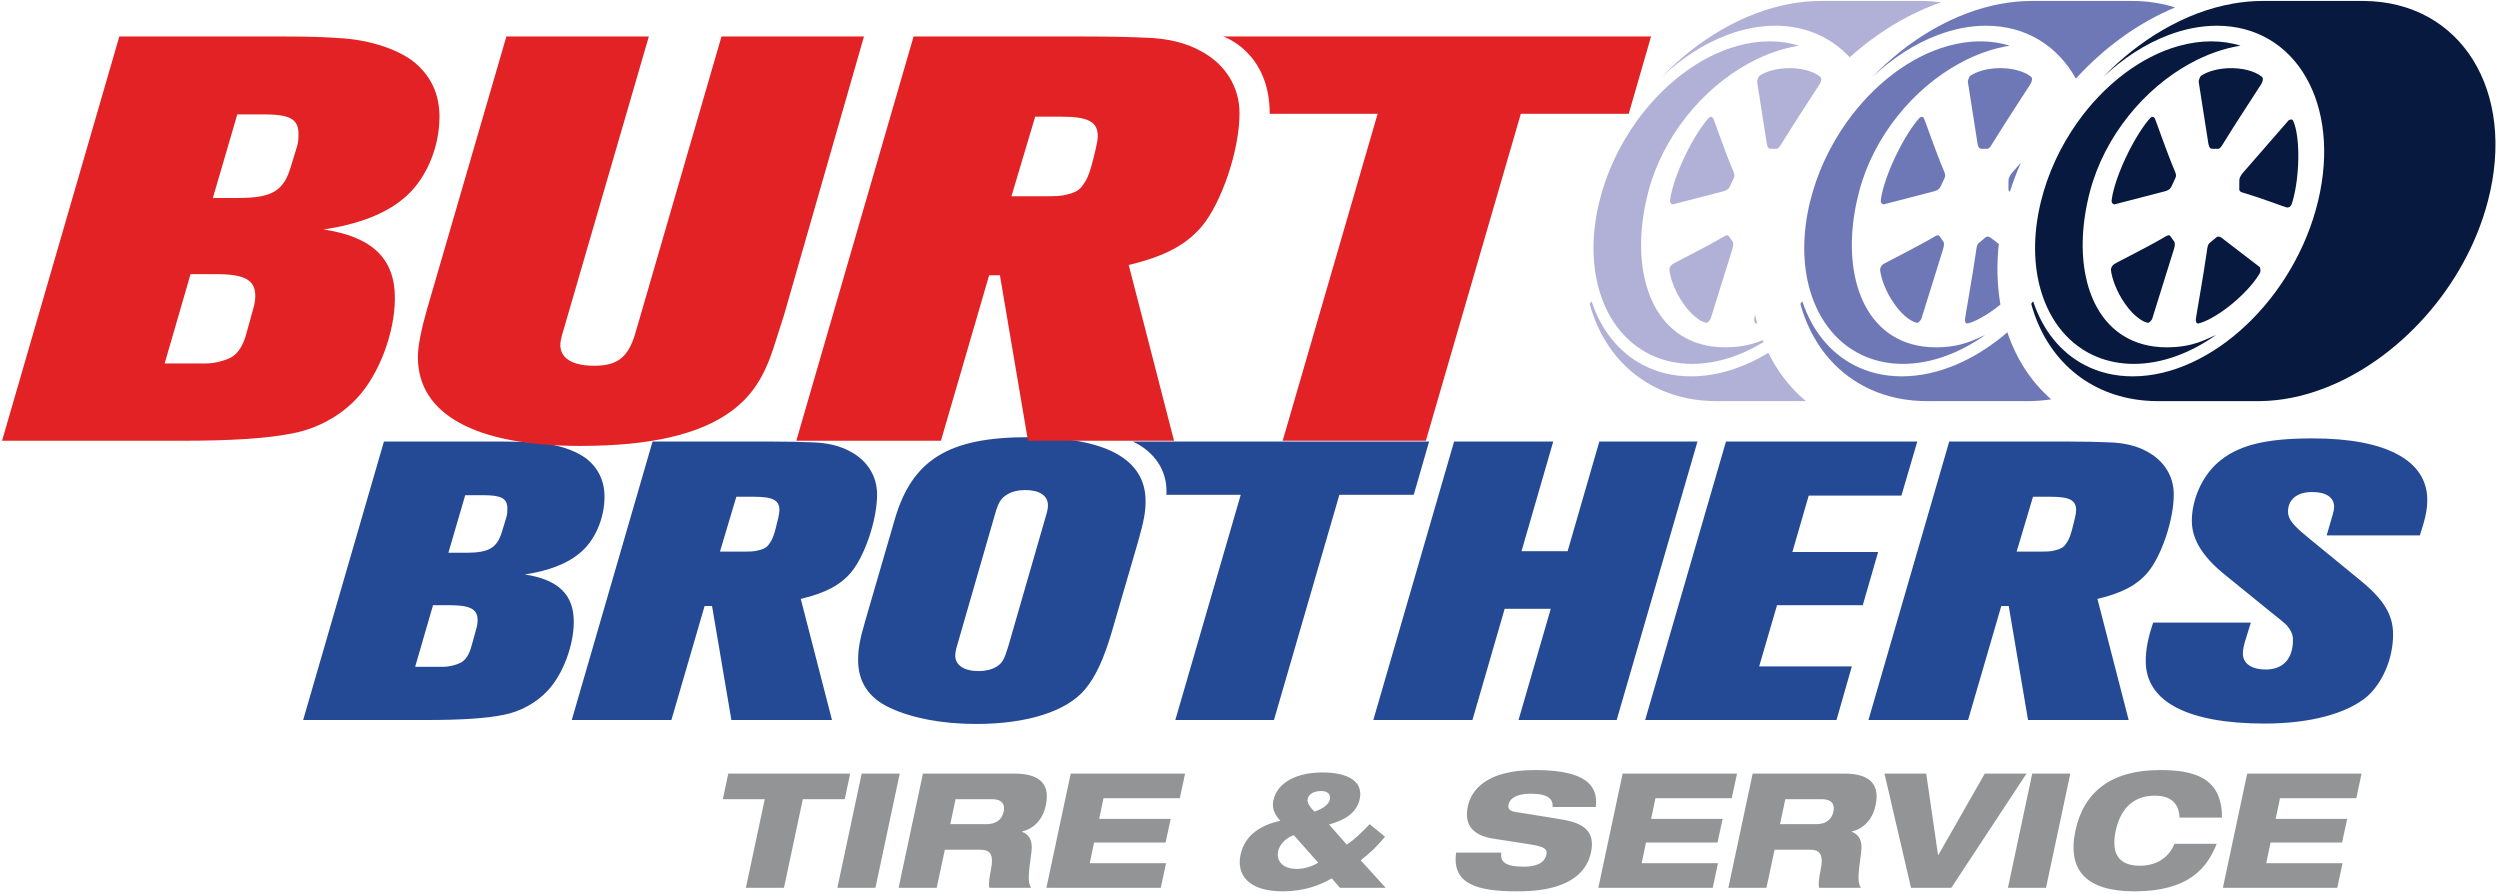 <svg width="274" height="98" viewBox="0 0 274 98" fill="none" xmlns="http://www.w3.org/2000/svg">
<g id="burtBrothers 1" clip-path="url(#clip0_1_2)">
<path id="tire3" d="M244.679 7.47C243.056 7.439 241.848 7.897 241.269 8.285C241.139 8.377 241.063 8.572 241.019 8.729C240.985 8.847 240.972 8.937 240.972 8.937L242.001 15.508C242.001 15.508 242.069 16.267 242.361 16.296L242.371 16.302C242.508 16.304 242.832 16.304 243.091 16.313C243.333 16.316 243.502 16.004 243.821 15.479C245.213 13.212 247.747 9.387 247.866 9.166C248.013 8.891 248.078 8.579 247.905 8.425C247.453 8.02 246.331 7.502 244.679 7.47ZM238.264 18.518C237.461 16.627 236.267 13.155 236.178 12.996C236.067 12.796 235.873 12.711 235.658 12.942C235.078 13.563 234.001 15.099 232.949 17.346C231.921 19.562 231.504 21.211 231.434 21.998C231.402 22.312 231.723 22.405 231.723 22.405L237.153 20.997C237.153 20.997 237.775 20.904 237.968 20.485C238.052 20.306 238.251 19.867 238.424 19.514C238.569 19.182 238.446 18.953 238.264 18.518ZM259.037 0.104H247.953C246.882 0.104 245.804 0.209 244.731 0.396C242.112 0.854 239.514 1.85 237.058 3.276C234.707 4.638 232.487 6.391 230.511 8.443C232.693 6.383 235.145 4.791 237.687 3.836C239.425 3.179 241.204 2.82 242.966 2.82C251.639 2.82 256.612 11.423 254.063 22.031C251.515 32.646 242.414 41.248 233.737 41.248C231.796 41.248 230.044 40.815 228.518 40.025C225.847 38.649 223.876 36.183 222.831 33.02C222.761 33.114 222.693 33.206 222.621 33.3C223.456 36.361 225.061 38.935 227.284 40.787C229.364 42.515 231.975 43.623 235.014 43.896C235.506 43.94 236.009 43.965 236.524 43.965C236.601 43.965 247.652 43.965 247.734 43.962C250.028 43.932 252.343 43.458 254.596 42.608C262.825 39.517 270.216 31.475 272.675 22.031C275.826 9.961 269.72 0.169 259.037 0.104ZM237.041 26.095C235.153 27.193 231.9 28.809 231.728 28.933C231.512 29.087 231.328 29.342 231.364 29.639C231.46 30.431 231.917 31.898 232.92 33.316C233.465 34.095 234 34.605 234.46 34.928C234.829 35.191 235.15 35.335 235.389 35.377C235.599 35.417 235.869 34.98 235.869 34.98L238.171 27.599C238.171 27.599 238.49 26.753 238.3 26.487C238.221 26.374 238.022 26.099 237.867 25.876C237.718 25.668 237.473 25.84 237.041 26.095ZM242.917 26.012C242.784 26.122 242.461 26.393 242.198 26.611C241.949 26.81 241.925 27.146 241.844 27.737C241.477 30.31 240.683 34.721 240.666 34.955C240.641 35.249 240.723 35.495 240.959 35.447C241.597 35.308 242.96 34.685 244.626 33.312C246.268 31.962 247.276 30.661 247.676 29.935C247.835 29.648 247.677 29.279 247.677 29.279L243.652 26.189C243.652 26.189 243.226 25.759 242.917 26.012ZM229.83 39.113C231.046 39.611 232.394 39.882 233.862 39.882C236.932 39.882 240.061 38.707 242.882 36.71C241.835 37.139 240.429 38.049 237.55 38.067C235.621 38.081 233.992 37.606 232.66 36.763C228.493 34.115 227.279 27.781 229.054 21.009C230.64 14.959 234.994 9.689 240.111 6.914C241.866 5.962 243.709 5.302 245.564 5.007C244.572 4.698 243.495 4.532 242.347 4.532C241.169 4.532 239.979 4.709 238.803 5.035C234.632 6.191 230.614 9.281 227.674 13.426C225.842 16.012 224.423 19.009 223.657 22.206C222.803 25.762 222.868 29.067 223.679 31.837C224.683 35.278 226.841 37.892 229.83 39.113ZM251.181 22.335C251.481 21.464 251.864 19.607 251.897 17.338C251.922 15.101 251.59 13.739 251.306 13.193C251.195 12.977 250.835 13.185 250.835 13.185L246.02 18.714C246.02 18.714 245.44 19.297 245.433 19.719C245.433 19.898 245.429 20.339 245.423 20.699C245.42 21.033 245.651 21.065 246.034 21.175C247.697 21.666 250.476 22.713 250.638 22.741C250.846 22.769 251.071 22.661 251.181 22.335Z" fill="#07193E"/>
<g id="tire2">
<path id="Vector" d="M215.603 35.453C215.411 35.453 215.344 35.224 215.366 34.955C215.383 34.721 216.178 30.309 216.546 27.736C216.627 27.146 216.651 26.809 216.9 26.61C217.162 26.392 217.485 26.122 217.617 26.012C217.688 25.955 217.764 25.933 217.84 25.933C218.098 25.933 218.353 26.189 218.353 26.189L219.066 26.736C218.822 29.031 218.884 31.267 219.246 33.377C217.617 34.701 216.288 35.31 215.659 35.446C215.64 35.45 215.621 35.453 215.603 35.453Z" fill="#6E78B7"/>
<path id="Vector_2" d="M217.795 16.312H217.792C217.533 16.303 217.208 16.303 217.072 16.302L217.062 16.295C216.77 16.267 216.701 15.508 216.701 15.508L215.673 8.936C215.673 8.936 215.686 8.847 215.72 8.728C215.763 8.571 215.841 8.376 215.971 8.285C216.531 7.909 217.68 7.468 219.225 7.468C219.277 7.468 219.328 7.468 219.38 7.47C221.032 7.501 222.154 8.02 222.606 8.425C222.779 8.578 222.714 8.891 222.568 9.165C222.449 9.386 219.914 13.212 218.522 15.479C218.204 16.001 218.036 16.312 217.795 16.312Z" fill="#6E78B7"/>
<path id="Vector_3" d="M227.515 8.614C225.519 5.041 222.072 2.819 217.668 2.819C215.905 2.819 214.126 3.179 212.387 3.836C209.846 4.791 207.394 6.382 205.212 8.442C207.188 6.39 209.407 4.637 211.758 3.275C214.214 1.851 216.814 0.854 219.432 0.395C220.506 0.209 221.583 0.104 222.655 0.104H233.738C235.405 0.113 236.962 0.36 238.388 0.816C234.493 2.441 230.727 5.088 227.515 8.614Z" fill="#6E78B7"/>
<path id="Vector_4" d="M220.282 21.017C220.179 20.954 220.124 20.864 220.124 20.698C220.13 20.338 220.134 19.898 220.134 19.718C220.141 19.296 220.72 18.713 220.72 18.713L221.488 17.831C221.022 18.888 220.621 19.952 220.282 21.017Z" fill="#6E78B7"/>
<path id="Vector_5" d="M211.225 43.964C210.71 43.964 210.208 43.939 209.715 43.896C206.675 43.623 204.066 42.515 201.986 40.786C199.763 38.935 198.157 36.36 197.322 33.3C197.393 33.206 197.462 33.114 197.531 33.02C198.577 36.182 200.547 38.649 203.219 40.025C204.745 40.815 206.497 41.247 208.438 41.247C212.432 41.247 216.514 39.422 220.007 36.42C220.974 39.297 222.579 41.822 224.814 43.771C224.021 43.884 223.227 43.951 222.435 43.962C222.353 43.964 211.301 43.964 211.225 43.964Z" fill="#6E78B7"/>
<path id="Vector_6" d="M210.118 35.379C210.109 35.379 210.099 35.378 210.09 35.376C209.851 35.334 209.53 35.19 209.161 34.928C208.701 34.604 208.167 34.094 207.62 33.316C206.618 31.897 206.161 30.43 206.066 29.638C206.03 29.341 206.212 29.087 206.43 28.932C206.601 28.809 209.854 27.192 211.742 26.094C212.039 25.919 212.249 25.783 212.399 25.783C212.466 25.783 212.522 25.81 212.568 25.875C212.722 26.098 212.922 26.374 213 26.486C213.19 26.753 212.872 27.598 212.872 27.598L210.571 34.979C210.571 34.979 210.324 35.379 210.118 35.379Z" fill="#6E78B7"/>
<path id="Vector_7" d="M208.562 39.881C207.095 39.881 205.747 39.611 204.53 39.112C201.542 37.891 199.385 35.277 198.38 31.837C197.57 29.067 197.504 25.761 198.358 22.206C199.124 19.008 200.543 16.011 202.374 13.425C205.316 9.28 209.333 6.19 213.505 5.034C214.68 4.708 215.869 4.531 217.049 4.531C218.196 4.531 219.272 4.698 220.265 5.007C218.409 5.302 216.567 5.961 214.812 6.914C209.694 9.688 205.342 14.958 203.755 21.008C201.981 27.781 203.194 34.115 207.361 36.763C208.674 37.594 210.277 38.067 212.171 38.067C212.198 38.067 212.225 38.066 212.252 38.066C215.13 38.049 216.536 37.139 217.582 36.709C214.761 38.706 211.633 39.881 208.562 39.881Z" fill="#6E78B7"/>
<path id="Vector_8" d="M206.424 22.405C206.424 22.405 206.103 22.312 206.136 21.997C206.204 21.21 206.622 19.562 207.651 17.345C208.702 15.098 209.779 13.562 210.358 12.942C210.449 12.844 210.537 12.802 210.616 12.802C210.723 12.802 210.815 12.88 210.879 12.996C210.968 13.155 212.162 16.626 212.965 18.518C213.148 18.953 213.271 19.181 213.124 19.514C212.952 19.867 212.753 20.305 212.669 20.485C212.475 20.904 211.855 20.997 211.855 20.997L206.424 22.405Z" fill="#6E78B7"/>
</g>
<g id="tire1">
<path id="Vector_9" d="M182.114 8.442C184.09 6.39 186.31 4.637 188.66 3.275C191.117 1.851 193.716 0.854 196.334 0.395C197.408 0.209 198.484 0.104 199.557 0.104H210.64C211.363 0.108 212.063 0.161 212.742 0.25C209.245 1.469 205.806 3.511 202.729 6.283C200.704 4.103 197.914 2.819 194.57 2.819C192.807 2.819 191.028 3.179 189.289 3.836C186.748 4.791 184.296 6.382 182.114 8.442Z" fill="#B1B1D8"/>
<path id="Vector_10" d="M194.698 16.312C194.696 16.312 194.695 16.312 194.695 16.312C194.435 16.303 194.11 16.303 193.974 16.302L193.964 16.295C193.672 16.267 193.604 15.508 193.604 15.508L192.576 8.936C192.576 8.936 192.588 8.847 192.622 8.728C192.666 8.571 192.743 8.376 192.873 8.285C193.433 7.909 194.582 7.468 196.127 7.468C196.179 7.468 196.23 7.468 196.282 7.47C197.934 7.501 199.056 8.02 199.508 8.425C199.681 8.578 199.617 8.891 199.47 9.165C199.351 9.386 196.817 13.212 195.424 15.479C195.107 16.001 194.938 16.312 194.698 16.312Z" fill="#B1B1D8"/>
<path id="Vector_11" d="M185.465 39.881C183.997 39.881 182.649 39.611 181.433 39.112C178.445 37.891 176.286 35.277 175.282 31.837C174.472 29.067 174.407 25.761 175.26 22.206C176.026 19.008 177.445 16.011 179.277 13.425C182.218 9.28 186.235 6.19 190.407 5.034C191.583 4.708 192.772 4.531 193.951 4.531C195.098 4.531 196.175 4.698 197.167 5.007C195.312 5.302 193.469 5.961 191.714 6.914C186.597 9.688 182.244 14.958 180.657 21.008C178.883 27.781 180.096 34.115 184.264 36.763C185.577 37.594 187.179 38.067 189.073 38.067C189.1 38.067 189.127 38.066 189.154 38.066C191.021 38.055 192.264 37.668 193.196 37.28L193.284 37.492C190.79 39.008 188.107 39.881 185.465 39.881Z" fill="#B1B1D8"/>
<path id="Vector_12" d="M188.128 43.964C187.612 43.964 187.11 43.939 186.617 43.896C183.578 43.623 180.966 42.515 178.888 40.786C176.665 38.935 175.059 36.36 174.225 33.3C174.295 33.206 174.363 33.114 174.434 33.02C175.479 36.182 177.45 38.649 180.122 40.025C181.646 40.815 183.399 41.247 185.34 41.247C188.202 41.247 191.109 40.306 193.813 38.672C194.815 40.709 196.184 42.507 197.923 43.963C194.921 43.964 188.186 43.964 188.128 43.964Z" fill="#B1B1D8"/>
<path id="Vector_13" d="M183.327 22.405C183.327 22.405 183.005 22.312 183.038 21.997C183.107 21.21 183.525 19.562 184.553 17.345C185.604 15.098 186.681 13.562 187.262 12.942C187.352 12.844 187.44 12.802 187.519 12.802C187.625 12.802 187.718 12.88 187.781 12.996C187.87 13.155 189.064 16.626 189.867 18.518C190.05 18.953 190.173 19.181 190.026 19.514C189.854 19.867 189.655 20.305 189.571 20.485C189.377 20.904 188.757 20.997 188.757 20.997L183.327 22.405Z" fill="#B1B1D8"/>
<path id="Vector_14" d="M187.02 35.379C187.011 35.379 187.001 35.378 186.992 35.376C186.754 35.334 186.432 35.19 186.063 34.928C185.604 34.604 185.069 34.094 184.522 33.316C183.52 31.897 183.063 30.43 182.968 29.638C182.932 29.341 183.114 29.087 183.332 28.932C183.503 28.809 186.756 27.192 188.644 26.094C188.941 25.919 189.15 25.783 189.3 25.783C189.369 25.783 189.424 25.81 189.47 25.875C189.625 26.098 189.824 26.374 189.903 26.486C190.093 26.753 189.775 27.598 189.775 27.598L187.473 34.979C187.473 34.979 187.226 35.379 187.02 35.379Z" fill="#B1B1D8"/>
<path id="Vector_15" d="M192.505 35.453C192.313 35.453 192.247 35.224 192.269 34.955C192.272 34.914 192.299 34.739 192.344 34.475C192.417 34.8 192.498 35.122 192.586 35.439L192.562 35.446C192.542 35.45 192.523 35.453 192.505 35.453Z" fill="#B1B1D8"/>
</g>
<g id="tireservice">
<path id="Vector_16" d="M79.82 84.784H93.181L92.585 87.589H87.991L85.922 97.303H81.749L83.819 87.589H79.224L79.82 84.784Z" fill="#939496"/>
<path id="Vector_17" d="M94.44 84.784H98.613L95.948 97.303H91.775L94.44 84.784Z" fill="#939496"/>
<path id="Vector_18" d="M104.152 90.325H108.167C109.184 90.325 109.833 89.798 110.008 88.939C110.183 88.115 109.762 87.589 108.745 87.589H104.731L104.152 90.325ZM101.153 84.784H111.183C114.251 84.784 115.075 86.186 114.619 88.273C114.269 89.938 113.199 90.851 112.024 91.131L112.006 91.166C112.743 91.429 113.234 92.061 113.041 93.41C112.708 95.882 112.62 96.672 113.006 97.303H108.429C108.324 96.759 108.465 96.023 108.588 95.444C108.991 93.48 108.429 93.129 107.378 93.129H103.556L102.661 97.303H98.488L101.153 84.784Z" fill="#939496"/>
<path id="Vector_19" d="M117.35 84.784H129.886L129.308 87.484H120.945L120.471 89.746H128.309L127.748 92.341H119.91L119.437 94.603H127.8L127.222 97.303H114.685L117.35 84.784Z" fill="#939496"/>
<path id="Vector_20" d="M144.066 88.957C145.065 88.606 145.644 88.133 145.749 87.624C145.872 87.081 145.521 86.695 144.802 86.695C144.066 86.695 143.435 86.975 143.312 87.59C143.224 88.01 143.663 88.553 144.066 88.957ZM141.804 91.534C140.875 91.832 140.209 92.656 140.085 93.27C139.875 94.287 140.489 95.233 142.137 95.233C142.926 95.233 143.89 94.936 144.469 94.55L141.804 91.534ZM146.854 97.303L145.96 96.268C144.627 97.04 142.926 97.689 140.559 97.689C136.719 97.689 135.509 95.777 135.965 93.673C136.439 91.482 138.227 90.412 140.331 89.956C139.91 89.501 139.331 88.782 139.56 87.73C140.015 85.626 142.33 84.661 144.908 84.661C147.889 84.661 149.413 85.713 149.028 87.572C148.695 89.132 147.292 89.938 145.661 90.36L147.607 92.569C148.379 92.078 149.361 91.131 150.115 90.325L151.798 91.709C150.903 92.779 150.237 93.428 149.133 94.287L151.868 97.303H146.854Z" fill="#939496"/>
<path id="Vector_21" d="M170.166 88.449C170.201 88.01 170.079 87.66 169.711 87.396C169.343 87.133 168.729 86.993 167.764 86.993C166.362 86.993 165.503 87.396 165.328 88.22C165.239 88.641 165.485 88.887 166.099 88.992C167.116 89.167 170.219 89.641 171.394 89.851C173.639 90.255 174.848 91.201 174.375 93.41C173.48 97.653 167.958 97.689 166.239 97.689C161.996 97.689 159.086 96.934 159.594 93.446H164.538C164.486 93.918 164.555 94.305 164.924 94.567C165.275 94.831 165.924 94.988 167.01 94.988C168.063 94.988 169.255 94.743 169.483 93.673C169.623 93.007 169.15 92.779 167.747 92.551L163.697 91.92C161.207 91.534 160.488 90.237 160.874 88.378C161.224 86.73 162.732 84.398 168.22 84.398C172.761 84.398 175.269 85.485 174.901 88.449H170.166Z" fill="#939496"/>
<path id="Vector_22" d="M177.842 84.784H190.379L189.8 87.484H181.437L180.963 89.746H188.8L188.239 92.341H180.402L179.928 94.603H188.292L187.714 97.303H175.177L177.842 84.784Z" fill="#939496"/>
<path id="Vector_23" d="M195.091 90.325H199.106C200.124 90.325 200.772 89.798 200.947 88.939C201.123 88.115 200.702 87.589 199.685 87.589H195.67L195.091 90.325ZM192.093 84.784H202.122C205.191 84.784 206.015 86.186 205.558 88.273C205.208 89.938 204.138 90.851 202.964 91.131L202.946 91.166C203.683 91.429 204.173 92.061 203.981 93.41C203.647 95.882 203.56 96.672 203.946 97.303H199.37C199.264 96.759 199.405 96.023 199.527 95.444C199.931 93.48 199.37 93.129 198.317 93.129H194.495L193.601 97.303H189.428L192.093 84.784Z" fill="#939496"/>
<path id="Vector_24" d="M206.537 84.784H211.113L212.41 93.708H212.445L217.53 84.784H222.106L213.865 97.303H209.447L206.537 84.784Z" fill="#939496"/>
<path id="Vector_25" d="M222.734 84.784H226.907L224.242 97.303H220.069L222.734 84.784Z" fill="#939496"/>
<path id="Vector_26" d="M242.948 92.481C241.878 95.182 239.845 97.689 233.918 97.689C228.623 97.689 226.554 95.357 227.466 91.043C228.361 86.853 231.305 84.398 236.741 84.398C240.564 84.398 243.544 85.275 243.527 89.606H238.88C238.827 88.711 238.53 87.204 236.163 87.204C233.55 87.204 232.323 88.975 231.884 91.043C231.446 93.112 231.832 94.883 234.532 94.883C236.408 94.883 237.74 93.936 238.319 92.481H242.948Z" fill="#939496"/>
<path id="Vector_27" d="M246.293 84.784H258.829L258.25 87.484H249.887L249.414 89.746H257.251L256.69 92.341H248.853L248.379 94.603H256.742L256.164 97.303H243.627L246.293 84.784Z" fill="#939496"/>
</g>
<path id="brothers" d="M255.003 58.681H265.215C265.813 56.866 266.03 55.872 266.03 54.791C266.03 50.467 261.522 48.047 253.481 48.047C248.157 48.047 245.17 48.825 242.997 50.771C241.312 52.284 240.225 54.791 240.225 57.081C240.225 59.114 241.421 61.016 243.757 62.918L249.027 67.197C250.548 68.408 250.657 68.495 250.982 69.013C251.2 69.359 251.308 69.662 251.308 70.137C251.308 72.213 250.222 73.379 248.32 73.379C246.799 73.379 245.821 72.731 245.821 71.65C245.821 71.305 245.875 70.915 246.038 70.353L246.691 68.236H235.988C235.445 69.835 235.174 71.132 235.174 72.472C235.174 76.882 239.737 79.302 248.212 79.302C253.264 79.302 257.284 78.178 259.457 76.318C261.142 74.806 262.282 72.169 262.282 69.532C262.282 67.371 261.249 65.684 258.643 63.566L253.101 59.027L252.178 58.249C251.254 57.428 250.765 56.822 250.765 56.088C250.765 54.748 251.742 53.926 253.427 53.926C254.948 53.926 255.818 54.532 255.818 55.525C255.818 55.785 255.762 56.088 255.655 56.434L255.003 58.681ZM227.054 58.206C226.837 58.941 226.674 59.286 226.402 59.633C226.185 59.978 225.805 60.194 225.207 60.324C224.719 60.454 224.446 60.454 223.252 60.454H221.024L222.817 54.445H224.773C226.837 54.445 227.543 54.833 227.543 55.914C227.543 56.346 227.326 57.169 227.054 58.206ZM235.42 62.702C236.887 60.93 238.245 56.995 238.245 54.185C238.245 52.24 237.213 50.511 235.366 49.517C234.225 48.868 232.813 48.523 231.074 48.479C230.096 48.436 228.575 48.392 226.511 48.392H213.636L204.781 78.913H215.701L219.34 66.419H220.156L222.274 78.913H233.302L229.879 65.641C232.595 64.993 234.225 64.128 235.42 62.702ZM204.159 66.333L205.843 60.497H196.445L198.237 54.315H208.396L210.135 48.392H189.166L180.31 78.913H201.28L202.964 73.034H192.805L194.76 66.333H204.159ZM175.287 48.392L171.811 60.411H166.758L170.235 48.392H159.37L150.515 78.913H161.38L164.912 66.722H169.963L166.432 78.913H177.188L186.043 48.392H175.287ZM156.63 48.392H124.134C124.134 48.392 128.079 49.907 127.837 54.229H135.985L128.816 78.913H139.626L146.796 54.229H154.946L156.63 48.392ZM114.639 56.52L110.51 70.829C110.076 72.256 109.858 72.688 109.206 73.078C108.717 73.379 108.01 73.552 107.25 73.552C105.675 73.552 104.697 72.904 104.697 71.866C104.697 71.607 104.752 71.217 104.914 70.7L109.043 56.39C109.423 55.007 109.749 54.574 110.402 54.185C110.89 53.883 111.597 53.71 112.357 53.71C113.933 53.71 114.856 54.315 114.856 55.397C114.856 55.656 114.801 56.001 114.639 56.52ZM112.629 47.917C103.99 47.917 99.971 50.381 98.07 56.909L94.864 67.932C94.267 69.964 94.049 71.045 94.049 72.342C94.049 74.72 95.191 76.492 97.527 77.572C99.916 78.697 103.231 79.346 106.979 79.346C112.574 79.346 116.92 77.962 118.93 75.542C120.126 74.114 120.995 72.125 121.809 69.402L124.743 59.329C125.34 57.211 125.557 56.173 125.557 54.92C125.557 50.295 121.158 47.917 112.629 47.917ZM84.939 58.206C84.722 58.941 84.557 59.286 84.287 59.633C84.07 59.978 83.69 60.194 83.091 60.324C82.602 60.454 82.331 60.454 81.136 60.454H78.909L80.702 54.445H82.657C84.722 54.445 85.426 54.833 85.426 55.914C85.426 56.346 85.21 57.169 84.939 58.206ZM93.251 49.517C92.109 48.868 90.697 48.523 88.958 48.479C87.981 48.436 86.459 48.392 84.396 48.392H71.52L62.665 78.913H73.585L77.224 66.419H78.04L80.159 78.913H91.186L87.764 65.641C90.479 64.993 92.109 64.128 93.304 62.702C94.771 60.93 96.129 56.995 96.129 54.185C96.129 52.24 95.097 50.511 93.251 49.517ZM55.497 56.693L55.009 58.293C54.466 60.065 53.597 60.583 51.042 60.583H49.142L50.989 54.272H52.944C54.954 54.272 55.606 54.617 55.606 55.742C55.606 56.045 55.606 56.346 55.497 56.693ZM52.184 68.97L51.695 70.743C51.423 71.78 51.042 72.299 50.554 72.601C50.065 72.862 49.305 73.078 48.598 73.078H45.502L47.458 66.333H49.359C51.531 66.333 52.347 66.766 52.347 67.976C52.347 68.279 52.292 68.624 52.184 68.97ZM57.508 62.961C60.116 62.572 62.125 61.794 63.483 60.67C65.168 59.329 66.254 56.866 66.254 54.445C66.254 52.673 65.548 51.246 64.19 50.207C62.94 49.3 60.929 48.652 58.811 48.523C57.724 48.436 56.312 48.392 54.628 48.392H42.079L33.224 78.913H46.697C50.554 78.913 53.27 78.739 55.172 78.351C57.018 78.005 58.811 77.011 60.006 75.713C61.69 73.942 62.886 70.743 62.886 68.148C62.886 65.166 61.202 63.523 57.508 62.961Z" fill="#244995"/>
<g id="burt" filter="url(#filter0_d_1_2)">
<path d="M134.053 0C134.053 0 139.161 1.63 139.161 8.473H150.989L140.581 44.307H156.273L166.681 8.473H178.509L180.954 0H134.053ZM119.607 14.246C119.291 15.314 119.054 15.815 118.66 16.317C118.345 16.82 117.793 17.133 116.925 17.321C116.216 17.509 115.822 17.509 114.086 17.509H110.855L113.456 8.787H116.294C119.291 8.787 120.315 9.351 120.315 10.919C120.315 11.548 120 12.74 119.607 14.246ZM131.671 1.632C130.015 0.691 127.965 0.188 125.442 0.126C124.022 0.063 121.814 0 118.818 0H100.129L87.276 44.307H103.125L108.409 26.171H109.592L112.667 44.307H128.675L123.707 25.041C127.649 24.098 130.015 22.844 131.75 20.773C133.878 18.199 135.85 12.489 135.85 8.41C135.85 5.585 134.352 3.075 131.671 1.632ZM79.076 0L69.693 32.321C68.904 35.145 67.722 36.086 65.119 36.086C62.754 36.086 61.413 35.27 61.413 33.826C61.413 33.451 61.492 33.011 61.808 32.007L71.112 0H55.5L46.826 29.81C46.195 32.007 45.8 33.89 45.8 35.145C45.8 41.421 52.108 44.872 63.622 44.872C71.27 44.872 76.71 43.616 80.18 41.044C82.388 39.412 83.729 37.342 84.755 34.203C85.07 33.199 85.463 32.007 85.937 30.501L94.69 0H79.076ZM32.554 12.049L31.844 14.371C31.056 16.944 29.794 17.698 26.088 17.698H23.329L26.009 8.535H28.848C31.766 8.535 32.712 9.037 32.712 10.669C32.712 11.109 32.712 11.548 32.554 12.049ZM27.744 29.872L27.034 32.446C26.64 33.952 26.088 34.705 25.379 35.145C24.669 35.521 23.565 35.835 22.54 35.835H18.045L20.884 26.044H23.644C26.798 26.044 27.98 26.672 27.98 28.429C27.98 28.869 27.902 29.371 27.744 29.872ZM45.17 2.636C43.358 1.318 40.44 0.377 37.364 0.188C35.787 0.063 33.737 0 31.293 0H13.078L0.224 44.307H19.78C25.379 44.307 29.321 44.056 32.081 43.492C34.762 42.99 37.364 41.546 39.099 39.664C41.544 37.089 43.279 32.446 43.279 28.68C43.279 24.351 40.834 21.966 35.472 21.149C39.257 20.584 42.174 19.455 44.145 17.823C46.591 15.878 48.167 12.301 48.167 8.787C48.167 6.213 47.142 4.142 45.17 2.636Z" fill="#E22224"/>
</g>
</g>
<defs>
<filter id="filter0_d_1_2" x="-3.776" y="0" width="188.73" height="52.872" filterUnits="userSpaceOnUse" color-interpolation-filters="sRGB">
<feFlood flood-opacity="0" result="BackgroundImageFix"/>
<feColorMatrix in="SourceAlpha" type="matrix" values="0 0 0 0 0 0 0 0 0 0 0 0 0 0 0 0 0 0 127 0" result="hardAlpha"/>
<feOffset dy="4"/>
<feGaussianBlur stdDeviation="2"/>
<feComposite in2="hardAlpha" operator="out"/>
<feColorMatrix type="matrix" values="0 0 0 0 0 0 0 0 0 0 0 0 0 0 0 0 0 0 0.25 0"/>
<feBlend mode="normal" in2="BackgroundImageFix" result="effect1_dropShadow_1_2"/>
<feBlend mode="normal" in="SourceGraphic" in2="effect1_dropShadow_1_2" result="shape"/>
</filter>
<clipPath id="clip0_1_2">
<rect width="274" height="98" fill="white"/>
</clipPath>
</defs>
</svg>
